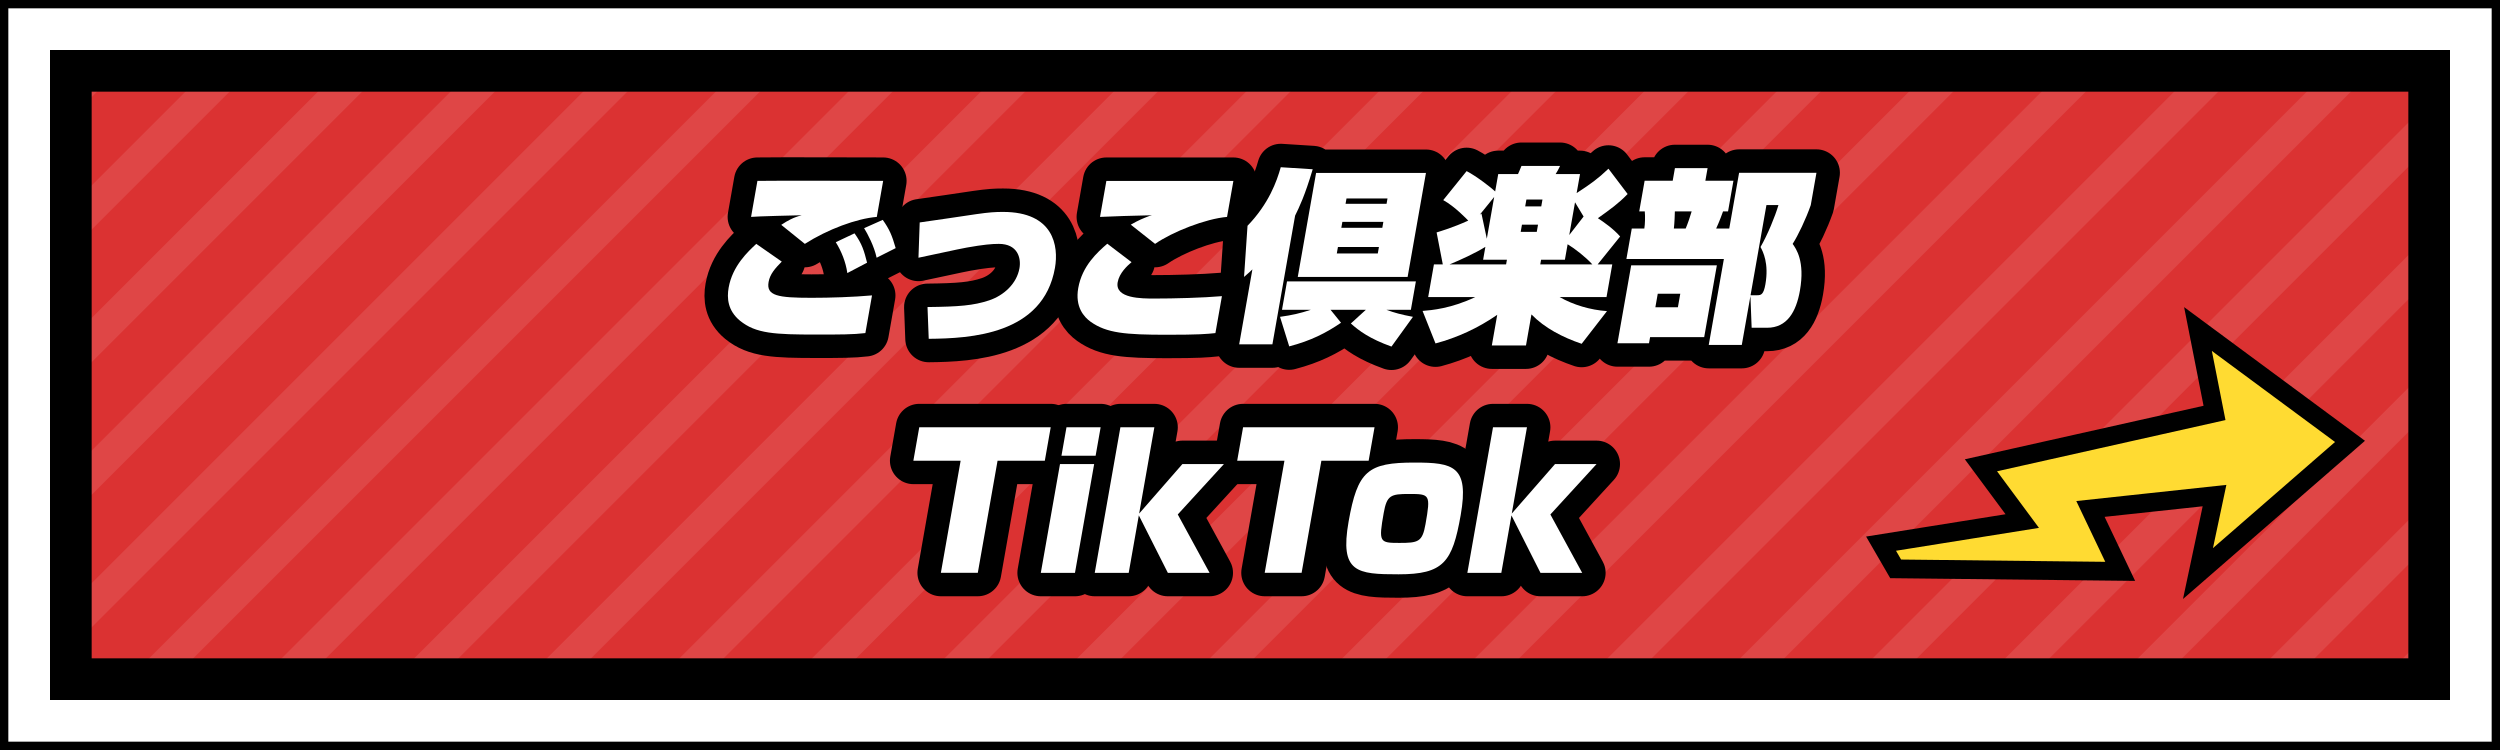 <?xml version="1.0" encoding="utf-8"?>
<!-- Generator: Adobe Illustrator 16.0.0, SVG Export Plug-In . SVG Version: 6.00 Build 0)  -->
<!DOCTYPE svg PUBLIC "-//W3C//DTD SVG 1.1//EN" "http://www.w3.org/Graphics/SVG/1.1/DTD/svg11.dtd">
<svg version="1.1" id="Layer_1" xmlns="http://www.w3.org/2000/svg" xmlns:xlink="http://www.w3.org/1999/xlink" x="0px" y="0px"
	 width="300px" height="90px" viewBox="0 0 300 90" enable-background="new 0 0 300 90" xml:space="preserve">
<g>
	<rect fill="#DB3232" width="300" height="90"/>
	<g opacity="0.1">
		<defs>
			<rect id="SVGID_1_" opacity="0.1" width="300" height="90"/>
		</defs>
		<clipPath id="SVGID_2_">
			<use xlink:href="#SVGID_1_"  overflow="visible"/>
		</clipPath>
		<g clip-path="url(#SVGID_2_)">
			
				<line fill="none" stroke="#FFFFFF" stroke-width="3.75" stroke-miterlimit="10" x1="12.114" y1="119.246" x2="224.246" y2="-92.886"/>
			
				<line fill="none" stroke="#FFFFFF" stroke-width="3.75" stroke-miterlimit="10" x1="4.159" y1="111.291" x2="216.291" y2="-100.841"/>
			
				<line fill="none" stroke="#FFFFFF" stroke-width="3.75" stroke-miterlimit="10" x1="-3.796" y1="103.336" x2="208.336" y2="-108.796"/>
			
				<line fill="none" stroke="#FFFFFF" stroke-width="3.75" stroke-miterlimit="10" x1="-11.751" y1="95.381" x2="200.381" y2="-116.751"/>
			
				<line fill="none" stroke="#FFFFFF" stroke-width="3.75" stroke-miterlimit="10" x1="-19.706" y1="87.426" x2="192.426" y2="-124.706"/>
			
				<line fill="none" stroke="#FFFFFF" stroke-width="3.75" stroke-miterlimit="10" x1="-27.661" y1="79.471" x2="184.471" y2="-132.661"/>
			
				<line fill="none" stroke="#FFFFFF" stroke-width="3.75" stroke-miterlimit="10" x1="-35.616" y1="71.517" x2="176.516" y2="-140.616"/>
			
				<line fill="none" stroke="#FFFFFF" stroke-width="3.75" stroke-miterlimit="10" x1="-43.571" y1="63.562" x2="168.562" y2="-148.571"/>
			
				<line fill="none" stroke="#FFFFFF" stroke-width="3.75" stroke-miterlimit="10" x1="20.069" y1="127.201" x2="232.201" y2="-84.931"/>
			
				<line fill="none" stroke="#FFFFFF" stroke-width="3.75" stroke-miterlimit="10" x1="28.024" y1="135.156" x2="240.156" y2="-76.976"/>
			
				<line fill="none" stroke="#FFFFFF" stroke-width="3.75" stroke-miterlimit="10" x1="35.979" y1="143.111" x2="248.111" y2="-69.021"/>
			
				<line fill="none" stroke="#FFFFFF" stroke-width="3.75" stroke-miterlimit="10" x1="43.934" y1="151.066" x2="256.066" y2="-61.066"/>
			
				<line fill="none" stroke="#FFFFFF" stroke-width="3.75" stroke-miterlimit="10" x1="51.889" y1="159.021" x2="264.021" y2="-53.111"/>
			
				<line fill="none" stroke="#FFFFFF" stroke-width="3.75" stroke-miterlimit="10" x1="59.844" y1="166.977" x2="271.977" y2="-45.156"/>
			
				<line fill="none" stroke="#FFFFFF" stroke-width="3.75" stroke-miterlimit="10" x1="67.799" y1="174.932" x2="279.932" y2="-37.201"/>
			
				<line fill="none" stroke="#FFFFFF" stroke-width="3.75" stroke-miterlimit="10" x1="75.754" y1="182.886" x2="287.887" y2="-29.246"/>
			
				<line fill="none" stroke="#FFFFFF" stroke-width="3.75" stroke-miterlimit="10" x1="83.709" y1="190.841" x2="295.841" y2="-21.291"/>
			
				<line fill="none" stroke="#FFFFFF" stroke-width="3.75" stroke-miterlimit="10" x1="91.664" y1="198.796" x2="303.796" y2="-13.336"/>
			
				<line fill="none" stroke="#FFFFFF" stroke-width="3.75" stroke-miterlimit="10" x1="99.619" y1="206.751" x2="311.751" y2="-5.381"/>
			
				<line fill="none" stroke="#FFFFFF" stroke-width="3.75" stroke-miterlimit="10" x1="107.574" y1="214.706" x2="319.706" y2="2.574"/>
			
				<line fill="none" stroke="#FFFFFF" stroke-width="3.75" stroke-miterlimit="10" x1="115.529" y1="222.661" x2="327.661" y2="10.529"/>
			
				<line fill="none" stroke="#FFFFFF" stroke-width="3.75" stroke-miterlimit="10" x1="123.484" y1="230.615" x2="335.616" y2="18.484"/>
			
				<line fill="none" stroke="#FFFFFF" stroke-width="3.75" stroke-miterlimit="10" x1="131.438" y1="238.57" x2="343.57" y2="26.438"/>
		</g>
	</g>
	<g>
		<path d="M289,11v68H11V11H289 M300,0H0v90h300V0L300,0z"/>
		<path fill="#FFFFFF" d="M294,6v78H6V6H294 M300,0H0v90h300V0L300,0z"/>
		<path d="M299,1v88H1V1H299 M300,0H0v90h300V0L300,0z"/>
	</g>
	<polygon fill="#FFDB32" stroke="#000000" stroke-width="2.25" stroke-miterlimit="10" points="225.727,65.238 242.67,62.527 
		237.713,55.834 265.742,49.551 263.758,39.484 282,52.967 263.758,68.826 265.742,59.471 250.854,61.074 254.424,68.563 
		227.479,68.263 	"/>
	<g>
		<g>
			<path fill="none" stroke="#000000" stroke-width="5.625" stroke-linecap="square" stroke-linejoin="round" d="M93.813,31.393
				c-0.809,0.82-1.417,1.507-1.581,2.438c-0.293,1.662,1.082,1.906,5.158,1.906c2.216,0,5.023-0.089,7.252-0.289l-0.798,4.522
				c-1.449,0.177-3.089,0.177-5.858,0.177c-5.008,0-7.292-0.11-9.189-1.662c-1.47-1.219-1.583-2.704-1.36-3.968
				c0.461-2.615,2.338-4.344,3.318-5.253L93.813,31.393z M105.217,26.029c-2.428,0.2-5.891,1.485-8.636,3.236l-2.833-2.283
				c0.855-0.577,1.5-0.842,1.69-0.909c0.188-0.066,0.475-0.177,0.773-0.244c-0.177,0-5.628,0.133-6.083,0.199l0.762-4.322
				c2.4-0.044,12.938,0,15.088,0L105.217,26.029z M101.68,32.767c-0.187-1.33-0.713-2.616-1.386-3.702l2.248-1.064
				c0.926,1.286,1.153,2.127,1.506,3.524L101.68,32.767z M105.195,30.927c-0.289-1.375-1.087-2.881-1.502-3.546l2.237-0.997
				c0.815,1.152,1.111,1.861,1.551,3.391L105.195,30.927z"/>
			<path fill="none" stroke="#000000" stroke-width="5.625" stroke-linecap="square" stroke-linejoin="round" d="M111.301,36.845
				c3.774-0.044,5.504-0.177,7.386-0.798c1.789-0.598,3.324-2.017,3.648-3.856c0.223-1.263-0.237-2.926-2.476-2.926
				c-0.819,0-1.854,0.088-3.845,0.443c-0.913,0.155-4.973,1.064-5.798,1.219l0.148-4.234c1.064-0.133,5.847-0.864,6.801-0.997
				c1.546-0.222,2.263-0.266,3.193-0.266c6.093,0,6.698,4.101,6.237,6.716c-1.415,8.023-10.134,8.467-15.148,8.511L111.301,36.845z"
				/>
			<path fill="none" stroke="#000000" stroke-width="5.625" stroke-linecap="square" stroke-linejoin="round" d="M135.785,31.459
				c-0.521,0.443-1.471,1.308-1.666,2.416c-0.344,1.951,2.868,1.951,4.397,1.951c2.349,0,5.82-0.089,8.115-0.288l-0.782,4.433
				c-1.039,0.111-2.007,0.2-5.817,0.2c-5.008,0-7.232-0.2-9.144-1.552c-0.807-0.577-1.901-1.773-1.499-4.056
				c0.469-2.66,2.309-4.3,3.485-5.319L135.785,31.459z M147.245,26.029c-2.564,0.222-6.518,1.773-8.636,3.236l-2.917-2.305
				c0.961-0.554,1.485-0.754,2.223-1.042c0.048-0.021,0.185-0.044,0.325-0.088c-1.555,0.022-5.499,0.155-6.238,0.2l0.762-4.322
				h15.243L147.245,26.029z"/>
			<path fill="none" stroke="#000000" stroke-width="5.625" stroke-linecap="square" stroke-linejoin="round" d="M152.688,41.323
				H148.7l1.587-8.999c-0.216,0.222-0.294,0.288-1.002,0.909l0.417-6.14c2.548-2.638,3.509-5.32,3.988-7.026l3.834,0.244
				c-0.932,3.147-1.629,4.588-2.111,5.563L152.688,41.323z M166.977,41.589c-2.605-0.931-3.918-1.906-4.875-2.771l1.797-1.64
				l-4.232,0l1.256,1.551c-1.789,1.219-3.592,2.15-6.217,2.837l-1.104-3.546c1.453-0.2,2.4-0.421,3.693-0.842h-3.455l0.602-3.414
				l15.465,0l-0.602,3.414h-2.926c0.936,0.354,1.783,0.576,3.176,0.842L166.977,41.589z M171.115,20.754l-2.201,12.479l-13.182,0
				l2.199-12.479L171.115,20.754z M160.553,29.642l-0.137,0.776h4.918l0.137-0.775L160.553,29.642z M161.084,26.628l-0.125,0.709
				l4.918,0l0.125-0.709H161.084z M161.58,23.813l-0.113,0.643l4.92,0l0.113-0.643L161.58,23.813z"/>
			<path fill="none" stroke="#000000" stroke-width="5.625" stroke-linecap="square" stroke-linejoin="round" d="M189.197,23.17
				c1.703-1.108,2.539-1.707,3.818-2.925l2.301,3.036c-1.111,1.152-2.023,1.795-3.57,2.903c0.674,0.443,1.859,1.264,2.67,2.194
				l-2.695,3.347h1.752l-0.691,3.923h-5.629c1.631,0.931,3.691,1.551,5.686,1.685l-3.041,3.923
				c-2.277-0.775-4.432-1.884-6.025-3.524l-0.656,3.724h-4.098l0.648-3.679c-2.299,1.596-4.828,2.749-7.408,3.436l-1.551-3.901
				c1.08-0.089,3.441-0.288,6.32-1.662h-5.648l0.691-3.924h1.063l-0.742-3.834c0.563-0.178,1.941-0.576,3.797-1.419
				c-0.133-0.133-1.588-1.685-3.002-2.46l2.807-3.48c1.199,0.621,2.932,1.973,3.426,2.438l0.367-2.083h2.371
				c0.105-0.222,0.139-0.288,0.416-0.975h4.631c-0.186,0.421-0.467,0.887-0.527,0.975l2.924,0L189.197,23.17z M177.973,31.172
				l0.273-1.552c-1.148,0.731-3.1,1.618-4.293,2.105h6.779l0.098-0.554H177.973z M179.301,23.636l-1.727,2.128
				c0.074-0.044,0.102-0.066,0.201-0.133l0.643,3.015L179.301,23.636z M182.635,26.96l-0.152,0.865h1.928l0.152-0.865H182.635z
				 M183.168,23.946l-0.145,0.82h1.928l0.145-0.82H183.168z M187.787,31.172h-2.857l-0.098,0.554l6.248,0
				c-0.779-0.864-2.084-1.884-2.965-2.416L187.787,31.172z M188.311,28.202l1.721-2.217l-1.029-1.707L188.311,28.202z"/>
			<path fill="none" stroke="#000000" stroke-width="5.625" stroke-linecap="square" stroke-linejoin="round" d="M206.023,31.837
				l-1.52,8.622h-6.492l-0.129,0.731h-3.789l1.65-9.354H206.023z M205.049,41.39l1.816-10.307h-11.697l0.645-3.657h1.506
				c0.09-0.51,0.111-1.507,0.055-2.061h-0.666l0.648-3.679h3.369l0.266-1.507h3.92l-0.266,1.507h3.369l-0.648,3.679h-0.6
				c-0.053,0.177-0.438,1.219-0.828,2.061h1.572l1.182-6.693h9.283l-0.684,3.879c-0.586,1.685-1.533,3.657-2.174,4.655
				c0.408,0.576,1.498,2.061,0.873,5.608c-0.453,2.571-1.561,4.455-3.932,4.455l-1.861,0l-0.146-3.812l-1.037,5.874H205.049z
				 M198.93,35.25l-0.285,1.618h2.703l0.285-1.618H198.93z M200.984,25.365c-0.008,0.421-0.041,1.352-0.121,2.061h1.418
				c0.227-0.531,0.588-1.573,0.719-2.061H200.984z M210.066,35.428h0.818c0.443,0,0.748-0.089,0.963-1.308
				c0.441-2.505-0.283-3.923-0.586-4.478c0.826-1.418,1.758-3.679,2.152-5.031h-1.441L210.066,35.428z"/>
			<path fill="none" stroke="#000000" stroke-width="5.625" stroke-linecap="square" stroke-linejoin="round" d="M119.708,55.285
				l-2.372,13.454h-4.432l2.372-13.454h-5.672l0.707-4.012h15.775l-0.707,4.012H119.708z"/>
			<path fill="none" stroke="#000000" stroke-width="5.625" stroke-linecap="square" stroke-linejoin="round" d="M131.299,55.685
				l-2.302,13.055h-4.099l2.302-13.055H131.299z M132.077,51.273l-0.602,3.414h-4.099l0.602-3.414H132.077z"/>
			<path fill="none" stroke="#000000" stroke-width="5.625" stroke-linecap="square" stroke-linejoin="round" d="M141.89,55.685
				h4.984l-5.542,6.051l3.816,7.004h-5.007l-3.482-6.894l-1.215,6.894h-4.076l3.079-17.466h4.076l-1.825,10.352L141.89,55.685z"/>
			<path fill="none" stroke="#000000" stroke-width="5.625" stroke-linecap="square" stroke-linejoin="round" d="M158.566,55.285
				l-2.373,13.454h-4.43l2.371-13.454h-5.671l0.707-4.012h15.775l-0.707,4.012H158.566z"/>
			<path fill="none" stroke="#000000" stroke-width="5.625" stroke-linecap="square" stroke-linejoin="round" d="M175.281,61.824
				c-0.992,5.63-2.047,7.093-7.453,7.093c-4.984,0-7.076-0.199-5.998-6.317c1.078-6.117,2.314-7.092,7.92-7.092
				C174.379,55.508,176.326,55.906,175.281,61.824z M166.045,61.559c-0.617,3.502-0.521,3.591,1.871,3.591
				c2.283,0,2.768-0.111,3.146-2.261c0.629-3.569,0.525-3.613-1.977-3.613C166.893,59.275,166.422,59.431,166.045,61.559z"/>
			<path fill="none" stroke="#000000" stroke-width="5.625" stroke-linecap="square" stroke-linejoin="round" d="M186.604,55.686
				h4.984l-5.543,6.05l3.816,7.005h-5.006l-3.482-6.894l-1.215,6.894h-4.076l3.078-17.467h4.076l-1.824,10.352L186.604,55.686z"/>
		</g>
		<g>
			<path fill="#FFFFFF" d="M93.813,31.393c-0.809,0.82-1.417,1.507-1.581,2.438c-0.293,1.662,1.082,1.906,5.158,1.906
				c2.216,0,5.023-0.089,7.252-0.289l-0.798,4.522c-1.449,0.177-3.089,0.177-5.858,0.177c-5.008,0-7.292-0.11-9.189-1.662
				c-1.47-1.219-1.583-2.704-1.36-3.968c0.461-2.615,2.338-4.344,3.318-5.253L93.813,31.393z M105.217,26.029
				c-2.428,0.2-5.891,1.485-8.636,3.236l-2.833-2.283c0.855-0.577,1.5-0.842,1.69-0.909c0.188-0.066,0.475-0.177,0.773-0.244
				c-0.177,0-5.628,0.133-6.083,0.199l0.762-4.322c2.4-0.044,12.938,0,15.088,0L105.217,26.029z M101.68,32.767
				c-0.187-1.33-0.713-2.616-1.386-3.702l2.248-1.064c0.926,1.286,1.153,2.127,1.506,3.524L101.68,32.767z M105.195,30.927
				c-0.289-1.375-1.087-2.881-1.502-3.546l2.237-0.997c0.815,1.152,1.111,1.861,1.551,3.391L105.195,30.927z"/>
			<path fill="#FFFFFF" d="M111.301,36.845c3.774-0.044,5.504-0.177,7.386-0.798c1.789-0.598,3.324-2.017,3.648-3.856
				c0.223-1.263-0.237-2.926-2.476-2.926c-0.819,0-1.854,0.088-3.845,0.443c-0.913,0.155-4.973,1.064-5.798,1.219l0.148-4.234
				c1.064-0.133,5.847-0.864,6.801-0.997c1.546-0.222,2.263-0.266,3.193-0.266c6.093,0,6.698,4.101,6.237,6.716
				c-1.415,8.023-10.134,8.467-15.148,8.511L111.301,36.845z"/>
			<path fill="#FFFFFF" d="M135.785,31.459c-0.521,0.443-1.471,1.308-1.666,2.416c-0.344,1.951,2.868,1.951,4.397,1.951
				c2.349,0,5.82-0.089,8.115-0.288l-0.782,4.433c-1.039,0.111-2.007,0.2-5.817,0.2c-5.008,0-7.232-0.2-9.144-1.552
				c-0.807-0.577-1.901-1.773-1.499-4.056c0.469-2.66,2.309-4.3,3.485-5.319L135.785,31.459z M147.245,26.029
				c-2.564,0.222-6.518,1.773-8.636,3.236l-2.917-2.305c0.961-0.554,1.485-0.754,2.223-1.042c0.048-0.021,0.185-0.044,0.325-0.088
				c-1.555,0.022-5.499,0.155-6.238,0.2l0.762-4.322h15.243L147.245,26.029z"/>
			<path fill="#FFFFFF" d="M152.688,41.323H148.7l1.587-8.999c-0.216,0.222-0.294,0.288-1.002,0.909l0.417-6.14
				c2.548-2.638,3.509-5.32,3.988-7.026l3.834,0.244c-0.932,3.147-1.629,4.588-2.111,5.563L152.688,41.323z M166.977,41.589
				c-2.605-0.931-3.918-1.906-4.875-2.771l1.797-1.64l-4.232,0l1.256,1.551c-1.789,1.219-3.592,2.15-6.217,2.837l-1.104-3.546
				c1.453-0.2,2.4-0.421,3.693-0.842h-3.455l0.602-3.414l15.465,0l-0.602,3.414h-2.926c0.936,0.354,1.783,0.576,3.176,0.842
				L166.977,41.589z M171.115,20.754l-2.201,12.479l-13.182,0l2.199-12.479L171.115,20.754z M160.553,29.642l-0.137,0.776h4.918
				l0.137-0.775L160.553,29.642z M161.084,26.628l-0.125,0.709l4.918,0l0.125-0.709H161.084z M161.58,23.813l-0.113,0.643l4.92,0
				l0.113-0.643L161.58,23.813z"/>
			<path fill="#FFFFFF" d="M189.197,23.17c1.703-1.108,2.539-1.707,3.818-2.925l2.301,3.036c-1.111,1.152-2.023,1.795-3.57,2.903
				c0.674,0.443,1.859,1.264,2.67,2.194l-2.695,3.347h1.752l-0.691,3.923h-5.629c1.631,0.931,3.691,1.551,5.686,1.685l-3.041,3.923
				c-2.277-0.775-4.432-1.884-6.025-3.524l-0.656,3.724h-4.098l0.648-3.679c-2.299,1.596-4.828,2.749-7.408,3.436l-1.551-3.901
				c1.08-0.089,3.441-0.288,6.32-1.662h-5.648l0.691-3.924h1.063l-0.742-3.834c0.563-0.178,1.941-0.576,3.797-1.419
				c-0.133-0.133-1.588-1.685-3.002-2.46l2.807-3.48c1.199,0.621,2.932,1.973,3.426,2.438l0.367-2.083h2.371
				c0.105-0.222,0.139-0.288,0.416-0.975h4.631c-0.186,0.421-0.467,0.887-0.527,0.975l2.924,0L189.197,23.17z M177.973,31.172
				l0.273-1.552c-1.148,0.731-3.1,1.618-4.293,2.105h6.779l0.098-0.554H177.973z M179.301,23.636l-1.727,2.128
				c0.074-0.044,0.102-0.066,0.201-0.133l0.643,3.015L179.301,23.636z M182.635,26.96l-0.152,0.865h1.928l0.152-0.865H182.635z
				 M183.168,23.946l-0.145,0.82h1.928l0.145-0.82H183.168z M187.787,31.172h-2.857l-0.098,0.554l6.248,0
				c-0.779-0.864-2.084-1.884-2.965-2.416L187.787,31.172z M188.311,28.202l1.721-2.217l-1.029-1.707L188.311,28.202z"/>
			<path fill="#FFFFFF" d="M206.023,31.837l-1.52,8.622h-6.492l-0.129,0.731h-3.789l1.65-9.354H206.023z M205.049,41.39
				l1.816-10.307h-11.697l0.645-3.657h1.506c0.09-0.51,0.111-1.507,0.055-2.061h-0.666l0.648-3.679h3.369l0.266-1.507h3.92
				l-0.266,1.507h3.369l-0.648,3.679h-0.6c-0.053,0.177-0.438,1.219-0.828,2.061h1.572l1.182-6.693h9.283l-0.684,3.879
				c-0.586,1.685-1.533,3.657-2.174,4.655c0.408,0.576,1.498,2.061,0.873,5.608c-0.453,2.571-1.561,4.455-3.932,4.455l-1.861,0
				l-0.146-3.812l-1.037,5.874H205.049z M198.93,35.25l-0.285,1.618h2.703l0.285-1.618H198.93z M200.984,25.365
				c-0.008,0.421-0.041,1.352-0.121,2.061h1.418c0.227-0.531,0.588-1.573,0.719-2.061H200.984z M210.066,35.428h0.818
				c0.443,0,0.748-0.089,0.963-1.308c0.441-2.505-0.283-3.923-0.586-4.478c0.826-1.418,1.758-3.679,2.152-5.031h-1.441
				L210.066,35.428z"/>
			<path fill="#FFFFFF" d="M119.708,55.285l-2.372,13.454h-4.432l2.372-13.454h-5.672l0.707-4.012h15.775l-0.707,4.012H119.708z"/>
			<path fill="#FFFFFF" d="M131.299,55.685l-2.302,13.055h-4.099l2.302-13.055H131.299z M132.077,51.273l-0.602,3.414h-4.099
				l0.602-3.414H132.077z"/>
			<path fill="#FFFFFF" d="M141.89,55.685h4.984l-5.542,6.051l3.816,7.004h-5.007l-3.482-6.894l-1.215,6.894h-4.076l3.079-17.466
				h4.076l-1.825,10.352L141.89,55.685z"/>
			<path fill="#FFFFFF" d="M158.566,55.285l-2.373,13.454h-4.43l2.371-13.454h-5.671l0.707-4.012h15.775l-0.707,4.012H158.566z"/>
			<path fill="#FFFFFF" d="M175.281,61.824c-0.992,5.63-2.047,7.093-7.453,7.093c-4.984,0-7.076-0.199-5.998-6.317
				c1.078-6.117,2.314-7.092,7.92-7.092C174.379,55.508,176.326,55.906,175.281,61.824z M166.045,61.559
				c-0.617,3.502-0.521,3.591,1.871,3.591c2.283,0,2.768-0.111,3.146-2.261c0.629-3.569,0.525-3.613-1.977-3.613
				C166.893,59.275,166.422,59.431,166.045,61.559z"/>
			<path fill="#FFFFFF" d="M186.604,55.686h4.984l-5.543,6.05l3.816,7.005h-5.006l-3.482-6.894l-1.215,6.894h-4.076l3.078-17.467
				h4.076l-1.824,10.352L186.604,55.686z"/>
		</g>
	</g>
</g>
</svg>
